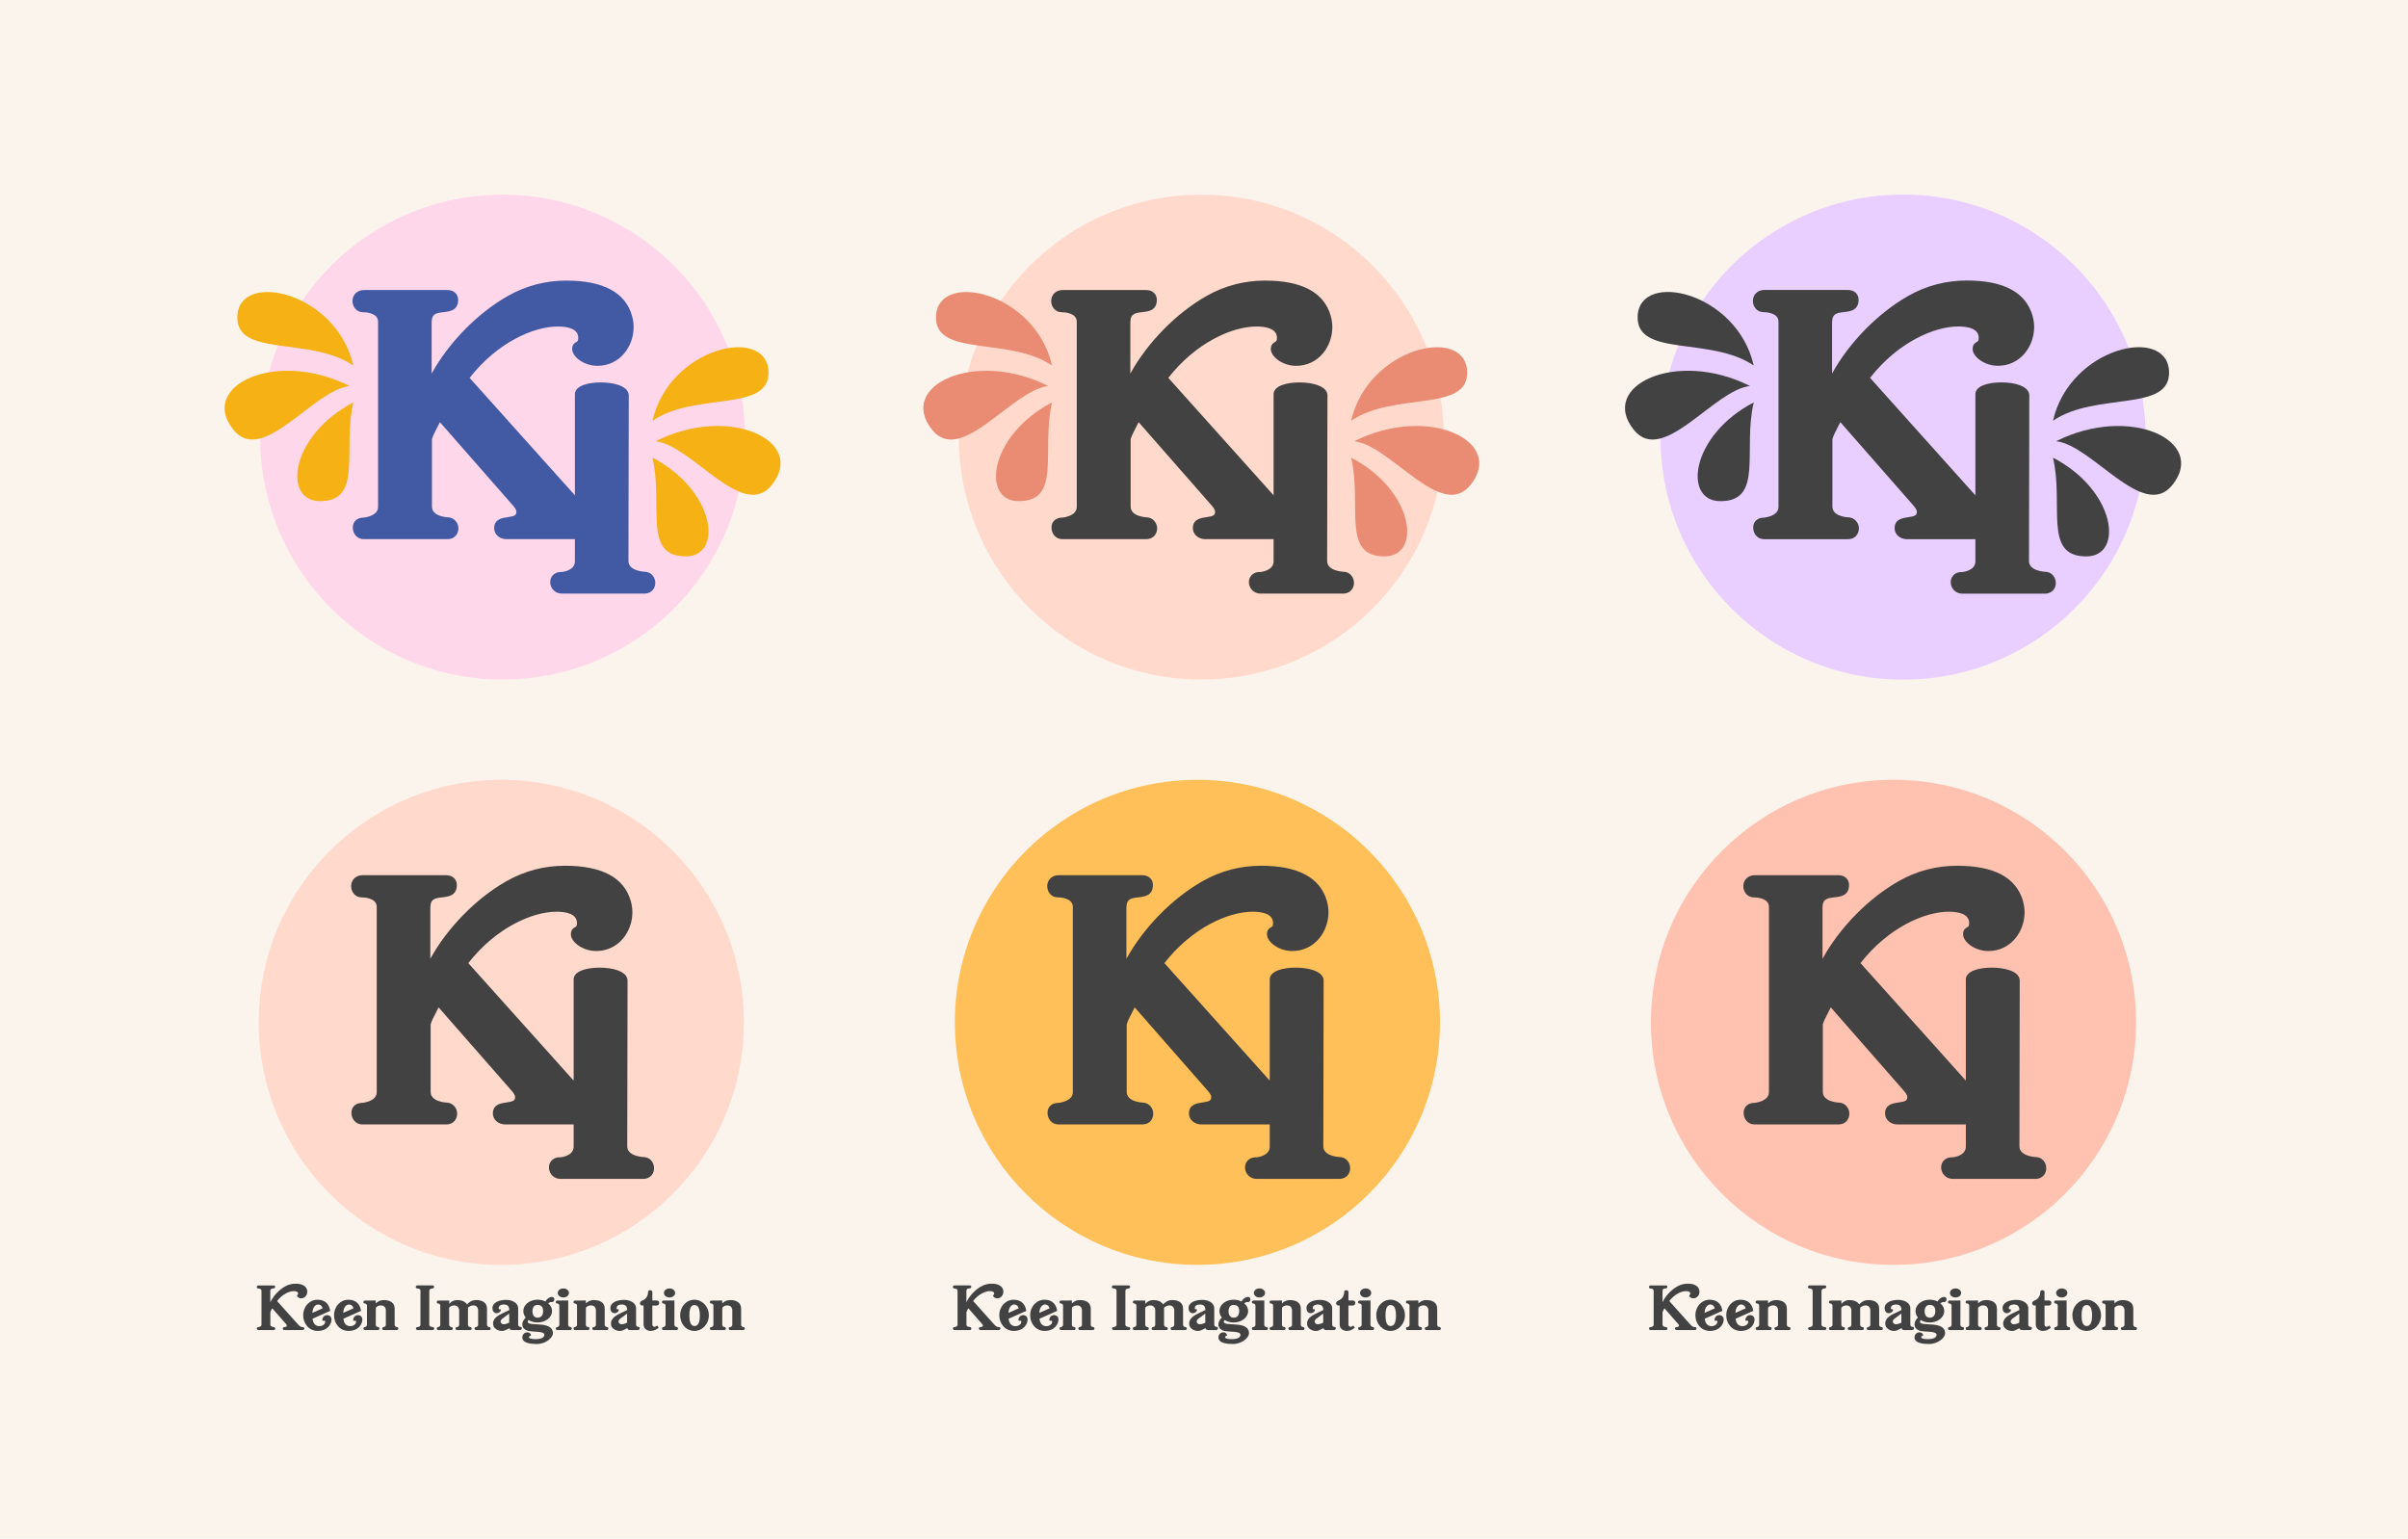 <?xml version="1.0" encoding="UTF-8"?>
<svg id="Layer_1" data-name="Layer 1" xmlns="http://www.w3.org/2000/svg" viewBox="0 0 1511 965.56">
  <defs>
    <style>
      .cls-1 {
        fill: #ffd9cc;
      }

      .cls-2 {
        fill: #ffc1b0;
      }

      .cls-3 {
        fill: #fbf4ed;
      }

      .cls-4 {
        fill: #ffd7eb;
      }

      .cls-5 {
        fill: #425aa4;
      }

      .cls-6 {
        fill: #ffc05a;
      }

      .cls-7 {
        fill: #424242;
      }

      .cls-8 {
        fill: #f6b115;
      }

      .cls-9 {
        fill: #ea8c73;
      }

      .cls-10 {
        fill: #e9cfff;
      }
    </style>
  </defs>
  <rect class="cls-3" y="0" width="1511" height="965.56"/>
  <g>
    <circle class="cls-1" cx="753.8" cy="274.31" r="152.14"/>
    <g>
      <g>
        <path class="cls-7" d="M834.31,205.33c0,10.71-7.46,22.56-21.03,22.56-8.03,0-14.15-5.35-14.15-8.79,0-4.21,3.82-1.53,3.82-7.08s-4.59-8.79-14.53-8.79c-16.44,0-40.15,11.09-57.54,34.03l72.84,81.25c6.12,6.88,10.9,7.84,13.19,7.84.76,0,1.34-.19,1.34-.19,4.01.19,5.74,2.49,5.93,4.78,0,2.87-2.1,5.74-5.93,5.74h-61.94c-3.63,0-6.12-2.49-6.12-5.16,0-8.41,13.95-2.1,13.95-10.32,0-1.34-.76-3.06-2.68-5.16l-47.41-54.1c-2.1,4.4-5.35,9.94-6.31,13.38v42.63c0,8.03,11.47,8.41,11.47,8.41,3.06,0,5.16,2.68,5.16,5.16,0,2.68-1.53,5.16-5.16,5.16h-52.57c-3.44,0-5.16-2.87-5.16-5.55,0-2.48,1.53-4.59,5.16-4.59,0,0,10.71-.76,10.71-8.41v-116.23c0-7.65-10.71-7.65-11.09-7.65-3.25,0-4.97-2.68-4.97-5.35,0-2.49,1.72-5.16,5.54-5.16h52.19c3.63,0,5.16,2.1,5.16,4.4,0,11.09-16.63.57-16.63,14.34v39.19c10.51-23.13,31.16-43.59,50.47-54.49,13.19-7.45,25.81-9.37,35.75-9.37,7.65,0,33.65.19,39.57,20.84.57,2.1.96,4.4.96,6.69Z"/>
        <path class="cls-7" d="M818.26,338.36h-61.94c-4.38,0-7.82-3.02-7.82-6.87,0-5.7,4.91-6.41,8.5-6.93,4.23-.61,5.46-1.13,5.46-3.4,0-.58-.29-1.88-2.23-4.01l-45.75-52.21c-.36.7-.73,1.42-1.1,2.14-1.6,3.08-3.25,6.27-3.9,8.45v42.39c0,6.31,9.73,6.71,9.82,6.71h0c4.05,0,6.8,3.55,6.8,6.86s-2.12,6.87-6.86,6.87h-52.57c-4.46,0-6.86-3.73-6.86-7.25,0-3.82,2.69-6.29,6.86-6.29-.03,0,9-.75,9-6.71v-116.23c0-5.78-8.43-5.94-9.39-5.94-4.34,0-6.67-3.64-6.67-7.06s2.49-6.87,7.25-6.87h52.19c4.74,0,6.86,3.06,6.86,6.1,0,6.77-5.29,7.36-9.16,7.78-4.77.53-7.47,1.09-7.47,6.56v32c10.59-19.32,28.77-37.96,47.93-48.78,11.26-6.36,23.57-9.59,36.59-9.59,23.14,0,37.01,7.43,41.21,22.07.68,2.49,1.02,4.9,1.02,7.16,0,11.93-8.5,24.26-22.73,24.26-8.54,0-15.85-5.77-15.85-10.5,0-2.95,1.61-3.86,2.58-4.41.8-.45,1.24-.7,1.24-2.67,0-5.86-6.98-7.09-12.83-7.09-15.13,0-37.96,9.98-55.33,32.24l71.89,80.19c5.62,6.33,9.88,7.27,11.92,7.27.46,0,.81-.11.82-.11l.28-.09h.32c5.2.26,7.31,3.58,7.54,6.35v.14c0,3.61-2.67,7.44-7.62,7.44ZM713.65,258.85l49.11,56.04c2.05,2.25,3.1,4.38,3.1,6.28,0,5.56-4.84,6.26-8.38,6.77-4.32.62-5.58,1.16-5.58,3.55,0,1.66,1.69,3.46,4.41,3.46h61.94c2.74,0,4.19-1.98,4.22-3.96-.18-1.82-1.65-2.95-4.05-3.13-.34.08-.88.18-1.51.18-3.19,0-8.29-1.46-14.46-8.41l-73.77-82.29.85-1.12c18.18-23.97,42.68-34.7,58.9-34.7,14.12,0,16.23,6.58,16.23,10.5,0,3.65-1.47,4.79-2.97,5.63-.75.42-.85.48-.85,1.44,0,2.36,5.38,7.09,12.44,7.09,12.1,0,19.33-10.6,19.33-20.85,0-1.96-.3-4.07-.9-6.25-3.73-12.99-16.49-19.58-37.93-19.58-12.43,0-24.17,3.08-34.91,9.15-20.71,11.69-40.24,32.77-49.76,53.71l-3.25,7.16v-47.05c0-8.78,6.07-9.45,10.5-9.94,4.54-.5,6.13-.98,6.13-4.4,0-1.74-1.23-2.69-3.46-2.69h-52.19c-2.84,0-3.84,1.86-3.84,3.46,0,1.76,1.02,3.65,3.27,3.65,4.75,0,12.79,1.97,12.79,9.35v116.23c0,7.3-8.04,9.8-12.29,10.11-2.42,0-3.58.97-3.58,2.89,0,1.33.72,3.84,3.46,3.84h52.57c3.01,0,3.46-2.17,3.46-3.46,0-1.63-1.42-3.46-3.46-3.46-4.59-.15-13.17-2.46-13.17-10.11v-42.86l.06-.22c.7-2.53,2.49-5.98,4.22-9.32.77-1.49,1.54-2.97,2.19-4.34l1.11-2.33Z"/>
      </g>
      <g>
        <path class="cls-7" d="M842.74,370.81h-51.81c-3.25,0-5.35-2.49-5.54-5.16-.19-2.48,1.53-5.16,5.54-4.97,0,0,9.94-.76,9.94-8.41v-104.86c0-7.84,30.4-7.65,30.4.76l-.19,103.91c0,8.03,11.66,8.41,11.66,8.41,3.25,0,4.97,2.49,5.16,4.97.19,2.68-1.53,5.35-5.16,5.35Z"/>
        <path class="cls-7" d="M842.74,372.52h-51.81c-3.86,0-6.97-2.9-7.24-6.75-.14-1.8.48-3.57,1.7-4.83.93-.96,2.63-2.08,5.5-1.97.95-.09,8.28-1.01,8.28-6.7v-104.86c0-5.48,8.74-7.42,16.23-7.42,4.31,0,8.37.61,11.44,1.72,5.07,1.83,6.13,4.52,6.13,6.47l-.19,103.91c0,6.27,9.92,6.7,10.02,6.71h0c4.31,0,6.56,3.39,6.8,6.54.14,1.93-.49,3.79-1.72,5.11-.88.95-2.49,2.08-5.14,2.08ZM790.53,362.38c-1.17,0-2.1.32-2.7.94-.54.56-.82,1.36-.75,2.2.13,1.79,1.49,3.59,3.84,3.59h51.81c1.14,0,2.03-.33,2.64-.99.59-.63.89-1.56.82-2.54-.12-1.56-1.1-3.39-3.46-3.39-4.66-.15-13.36-2.46-13.36-10.11l.19-103.91c0-2.59-6.49-4.77-14.17-4.77s-12.82,2.07-12.82,4.01v104.86c0,7.3-7.53,9.8-11.52,10.11h-.11s-.11,0-.11,0c-.11,0-.21,0-.32,0Z"/>
      </g>
      <g>
        <path class="cls-9" d="M660.15,229.4c-27.13-18.48-74-4.87-72.8-31.06,1.32-28.79,62.21-15.22,72.8,31.06Z"/>
        <path class="cls-9" d="M657.79,242.25c-46.27-23.29-95.2-.1-72.82,27.57,18.2,22.5,50.05-25.04,72.82-27.57Z"/>
        <path class="cls-9" d="M660.15,252.56c-39.49,20.55-44.49,61.65-21.19,61.93,27.7.33,14.17-32.35,21.19-61.93Z"/>
      </g>
      <g>
        <path class="cls-9" d="M847.83,264.05c27.13-18.48,74-4.87,72.8-31.06-1.32-28.79-62.21-15.22-72.8,31.06Z"/>
        <path class="cls-9" d="M849.81,276.9c46.27-23.29,95.2-.1,72.82,27.57-18.2,22.5-50.05-25.04-72.82-27.57Z"/>
        <path class="cls-9" d="M847.83,287.21c39.49,20.55,44.49,61.65,21.19,61.93-27.7.33-14.17-32.35-21.19-61.93Z"/>
      </g>
    </g>
  </g>
  <g>
    <circle class="cls-10" cx="1194.16" cy="274.31" r="152.21"/>
    <g>
      <g>
        <path class="cls-7" d="M1274.71,205.3c0,10.71-7.46,22.57-21.04,22.57-8.03,0-14.15-5.36-14.15-8.8,0-4.21,3.82-1.53,3.82-7.08s-4.59-8.8-14.54-8.8c-16.45,0-40.16,11.09-57.57,34.04l72.87,81.28c6.12,6.89,10.9,7.84,13.2,7.84.77,0,1.34-.19,1.34-.19,4.02.19,5.74,2.49,5.93,4.78,0,2.87-2.1,5.74-5.93,5.74h-61.97c-3.63,0-6.12-2.49-6.12-5.17,0-8.41,13.96-2.1,13.96-10.33,0-1.34-.76-3.06-2.68-5.16l-47.43-54.13c-2.1,4.4-5.36,9.94-6.31,13.39v42.65c0,8.03,11.48,8.41,11.48,8.41,3.06,0,5.16,2.68,5.16,5.16,0,2.68-1.53,5.17-5.16,5.17h-52.6c-3.44,0-5.16-2.87-5.16-5.55,0-2.48,1.53-4.59,5.16-4.59,0,0,10.71-.77,10.71-8.41v-116.28c0-7.65-10.71-7.65-11.09-7.65-3.25,0-4.97-2.68-4.97-5.36,0-2.49,1.72-5.17,5.55-5.17h52.21c3.63,0,5.16,2.1,5.16,4.4,0,11.09-16.64.57-16.64,14.34v39.21c10.52-23.14,31.17-43.61,50.49-54.51,13.2-7.46,25.82-9.37,35.77-9.37,7.65,0,33.66.19,39.59,20.85.57,2.1.96,4.4.96,6.7Z"/>
        <path class="cls-7" d="M1258.64,338.39h-61.97c-4.39,0-7.82-3.02-7.82-6.87,0-5.71,4.91-6.41,8.5-6.93,4.23-.61,5.46-1.13,5.46-3.4,0-.58-.29-1.88-2.23-4.02l-45.77-52.24c-.36.7-.73,1.42-1.1,2.14-1.6,3.08-3.25,6.27-3.9,8.46v42.41c0,6.31,9.73,6.71,9.83,6.71h0c4.05,0,6.81,3.55,6.81,6.86s-2.12,6.87-6.87,6.87h-52.6c-4.46,0-6.87-3.74-6.87-7.25,0-3.82,2.7-6.29,6.87-6.29-.03,0,9.01-.75,9.01-6.71v-116.29c0-5.78-8.43-5.95-9.39-5.95-4.34,0-6.68-3.64-6.68-7.06s2.49-6.87,7.25-6.87h52.21c4.74,0,6.87,3.07,6.87,6.1,0,6.77-5.29,7.36-9.16,7.79-4.78.53-7.48,1.09-7.48,6.56v32.01c10.59-19.33,28.78-37.98,47.95-48.8,11.26-6.36,23.58-9.59,36.6-9.59,23.15,0,37.02,7.43,41.23,22.08.68,2.49,1.02,4.9,1.02,7.17,0,11.93-8.51,24.27-22.74,24.27-8.54,0-15.86-5.77-15.86-10.5,0-2.96,1.62-3.87,2.58-4.41.8-.45,1.24-.7,1.24-2.67,0-5.86-6.98-7.09-12.83-7.09-15.13,0-37.97,9.99-55.35,32.26l71.92,80.23c5.63,6.33,9.89,7.28,11.93,7.28.46,0,.81-.11.82-.11l.29-.09h.32c5.2.26,7.32,3.58,7.55,6.35v.14c0,3.61-2.67,7.44-7.63,7.44ZM1153.99,258.84l49.13,56.07c2.05,2.26,3.1,4.38,3.1,6.28,0,5.57-4.84,6.26-8.38,6.77-4.32.62-5.58,1.16-5.58,3.56,0,1.66,1.69,3.46,4.42,3.46h61.97c2.74,0,4.19-1.98,4.22-3.96-.18-1.82-1.65-2.95-4.05-3.13-.34.08-.88.18-1.51.18-3.19,0-8.29-1.46-14.47-8.42l-73.8-82.32.85-1.12c18.19-23.98,42.7-34.72,58.92-34.72,14.13,0,16.24,6.58,16.24,10.5,0,3.66-1.47,4.79-2.98,5.64-.75.42-.85.48-.85,1.44,0,2.37,5.38,7.09,12.45,7.09,12.1,0,19.33-10.61,19.33-20.86,0-1.97-.3-4.07-.9-6.25-3.73-12.99-16.5-19.59-37.95-19.59-12.43,0-24.18,3.08-34.93,9.15-20.72,11.69-40.26,32.78-49.78,53.73l-3.25,7.16v-47.07c0-8.78,6.07-9.46,10.51-9.95,4.54-.5,6.13-.98,6.13-4.4,0-1.74-1.23-2.7-3.46-2.7h-52.21c-2.84,0-3.84,1.86-3.84,3.46,0,1.76,1.02,3.65,3.27,3.65,4.75,0,12.8,1.97,12.8,9.35v116.29c0,7.31-8.04,9.81-12.29,10.11-2.42,0-3.58.97-3.58,2.89,0,1.33.72,3.84,3.46,3.84h52.6c3.01,0,3.46-2.17,3.46-3.46,0-1.64-1.42-3.46-3.46-3.46-4.59-.15-13.18-2.46-13.18-10.12v-42.88l.06-.22c.7-2.53,2.49-5.99,4.22-9.33.77-1.49,1.54-2.97,2.19-4.34l1.12-2.33Z"/>
      </g>
      <g>
        <path class="cls-7" d="M1283.14,370.86h-51.83c-3.25,0-5.35-2.49-5.55-5.17-.19-2.48,1.53-5.16,5.55-4.97,0,0,9.95-.77,9.95-8.41v-104.91c0-7.84,30.41-7.65,30.41.77l-.19,103.95c0,8.03,11.67,8.41,11.67,8.41,3.25,0,4.97,2.49,5.16,4.97.19,2.68-1.53,5.36-5.16,5.36Z"/>
        <path class="cls-7" d="M1283.14,372.56h-51.83c-3.86,0-6.97-2.9-7.24-6.75-.14-1.81.48-3.57,1.7-4.83.93-.96,2.63-2.08,5.5-1.97.95-.09,8.28-1.01,8.28-6.71v-104.91c0-5.48,8.75-7.42,16.24-7.42,4.31,0,8.38.61,11.45,1.72,5.07,1.83,6.13,4.53,6.13,6.47l-.19,103.96c0,6.28,9.92,6.7,10.02,6.71h0c4.31,0,6.56,3.39,6.8,6.54.14,1.93-.49,3.79-1.72,5.11-.88.95-2.49,2.08-5.14,2.08ZM1230.91,362.42c-1.17,0-2.1.32-2.7.94-.54.56-.82,1.36-.75,2.2.13,1.79,1.49,3.59,3.85,3.59h51.83c1.14,0,2.03-.33,2.65-.99.59-.63.89-1.56.82-2.54-.12-1.56-1.1-3.39-3.46-3.39-4.66-.15-13.37-2.46-13.37-10.12l.19-103.96c0-2.59-6.49-4.78-14.17-4.78s-12.83,2.08-12.83,4.01v104.91c0,7.3-7.54,9.81-11.52,10.11h-.11s-.11,0-.11,0c-.11,0-.21,0-.32,0Z"/>
      </g>
      <g>
        <g>
          <path class="cls-7" d="M1100.46,229.38c-27.15-18.49-74.04-4.87-72.83-31.07,1.32-28.8,62.24-15.23,72.83,31.07Z"/>
          <path class="cls-7" d="M1098.11,242.24c-46.29-23.3-95.24-.1-72.85,27.58,18.21,22.51,50.07-25.06,72.85-27.58Z"/>
          <path class="cls-7" d="M1100.46,252.55c-39.51,20.56-44.51,61.68-21.19,61.96,27.72.33,14.18-32.36,21.19-61.96Z"/>
        </g>
        <g>
          <path class="cls-7" d="M1288.23,264.04c27.15-18.49,74.04-4.87,72.83-31.07-1.32-28.8-62.24-15.23-72.83,31.07Z"/>
          <path class="cls-7" d="M1290.21,276.9c46.29-23.3,95.24-.1,72.85,27.58-18.21,22.51-50.07-25.06-72.85-27.58Z"/>
          <path class="cls-7" d="M1288.23,287.21c39.51,20.56,44.51,61.68,21.19,61.96-27.72.33-14.18-32.36-21.19-61.96Z"/>
        </g>
      </g>
    </g>
  </g>
  <g>
    <g>
      <circle class="cls-1" cx="314.57" cy="641.59" r="152.21"/>
      <path class="cls-7" d="M403.61,726.11h0c-.1,0-10.02-.43-10.02-6.71l.19-103.96c0-1.94-1.06-4.64-6.13-6.47-3.07-1.11-7.14-1.72-11.45-1.72-7.49,0-16.24,1.94-16.24,7.42v63.48l-66.1-73.73c17.38-22.27,40.22-32.26,55.35-32.26,5.85,0,12.83,1.23,12.83,7.09,0,1.97-.44,2.22-1.24,2.67-.97.54-2.58,1.45-2.58,4.41,0,4.73,7.32,10.5,15.86,10.5,14.23,0,22.74-12.34,22.74-24.27,0-2.27-.34-4.67-1.02-7.17-4.21-14.65-18.08-22.08-41.23-22.08-13.03,0-25.34,3.23-36.6,9.59-19.17,10.82-37.36,29.46-47.95,48.8v-32.01c0-5.47,2.7-6.03,7.48-6.56,3.87-.43,9.16-1.01,9.16-7.79,0-3.04-2.12-6.1-6.87-6.1h-52.21c-4.76,0-7.25,3.46-7.25,6.87s2.34,7.06,6.68,7.06c.96,0,9.39.17,9.39,5.95v116.29c0,5.96-9.04,6.71-9.01,6.71-4.17,0-6.87,2.47-6.87,6.29,0,3.52,2.41,7.25,6.87,7.25h52.6c4.74,0,6.87-3.45,6.87-6.87s-2.76-6.86-6.81-6.86h0c-.1,0-9.83-.4-9.83-6.71v-42.41c.65-2.19,2.3-5.37,3.9-8.46.37-.72.74-1.43,1.1-2.14l45.77,52.24c1.94,2.14,2.24,3.43,2.24,4.02,0,2.27-1.23,2.79-5.46,3.4-3.59.52-8.5,1.22-8.5,6.93,0,3.85,3.44,6.87,7.82,6.87h42.87v13.91c0,5.7-7.34,6.61-8.28,6.71-2.87-.12-4.57,1.01-5.5,1.97-1.22,1.26-1.84,3.02-1.7,4.83.27,3.85,3.39,6.75,7.24,6.75h51.83c2.65,0,4.26-1.13,5.14-2.08,1.23-1.32,1.86-3.18,1.72-5.11-.24-3.15-2.49-6.54-6.8-6.54Z"/>
    </g>
    <g>
      <path class="cls-7" d="M192.81,810.66c0,1.96-1.36,4.13-3.85,4.13-1.47,0-2.59-.98-2.59-1.61,0-.77.7-.28.7-1.3s-.84-1.61-2.66-1.61c-3.01,0-7.35,2.03-10.54,6.23l13.34,14.88c1.12,1.26,2,1.44,2.42,1.44.14,0,.25-.03.25-.03.74.03,1.05.45,1.09.88,0,.53-.39,1.05-1.09,1.05h-11.34c-.67,0-1.12-.45-1.12-.95,0-1.54,2.56-.38,2.56-1.89,0-.25-.14-.56-.49-.95l-8.68-9.91c-.39.8-.98,1.82-1.16,2.45v7.81c0,1.47,2.1,1.54,2.1,1.54.56,0,.95.49.95.95,0,.49-.28.95-.95.95h-9.63c-.63,0-.95-.53-.95-1.02,0-.45.28-.84.95-.84,0,0,1.96-.14,1.96-1.54v-21.29c0-1.4-1.96-1.4-2.03-1.4-.6,0-.91-.49-.91-.98,0-.45.31-.95,1.02-.95h9.56c.67,0,.95.38.95.8,0,2.03-3.05.11-3.05,2.63v7.18c1.93-4.24,5.71-7.98,9.24-9.98,2.42-1.37,4.73-1.72,6.55-1.72,1.4,0,6.16.04,7.25,3.82.11.38.18.8.18,1.23Z"/>
      <path class="cls-7" d="M208.01,828.13c0,2.63-2.21,7.11-8.72,7.11-5.11,0-9.03-4.24-9.03-9.8s3.99-9.77,9.03-9.77,7.35,3.12,7.91,7l-11.06,4.9c.25,3.15,1.89,4.69,4.31,4.69,1.96,0,3.61-1.3,3.61-2.7,0-.38-.28-.8-.7-.8-.25,0-.42.21-.63.21-.24,0-.45-.21-.45-.73,0-1.23,1.05-2.91,2.94-2.91.91,0,1.86.39,2.38,1.23.28.46.42.98.42,1.58ZM202.41,821.09c-.39-1.79-1.72-2.45-2.7-2.45-1.78,0-3.57,1.68-3.68,5.29l6.37-2.84Z"/>
      <path class="cls-7" d="M227.37,828.13c0,2.63-2.21,7.11-8.72,7.11-5.11,0-9.03-4.24-9.03-9.8s3.99-9.77,9.03-9.77,7.35,3.12,7.91,7l-11.06,4.9c.25,3.15,1.89,4.69,4.31,4.69,1.96,0,3.61-1.3,3.61-2.7,0-.38-.28-.8-.7-.8-.25,0-.42.21-.63.21-.24,0-.45-.21-.45-.73,0-1.23,1.05-2.91,2.94-2.91.91,0,1.86.39,2.38,1.23.28.46.42.98.42,1.58ZM221.77,821.09c-.39-1.79-1.72-2.45-2.7-2.45-1.78,0-3.57,1.68-3.68,5.29l6.37-2.84Z"/>
      <path class="cls-7" d="M249.08,834.71h-8.37c-.56,0-.84-.49-.84-.98s.25-.88.84-.88c0,0,1.4-.14,1.4-1.54v-8.96c0-1.82-1.08-3.12-3.15-3.12-1.47,0-2.28.6-3.12,1.4l-.04,10.64c0,1.47,1.44,1.54,1.44,1.54.53,0,.84.42.84.88,0,.49-.28,1.02-.84,1.02h-8.37c-.53,0-.8-.45-.8-.95s.24-.91.8-.91c0,0,1.4-.14,1.4-1.54v-11.8c0-1.44-1.26-1.44-1.26-1.44-.66,0-.98-.45-.98-.91,0-.49.35-.98.98-.98l6.79-.03.04,1.89c.8-.95,2.35-2.14,5.11-2.14,3.19,0,6.69,1.19,6.69,5.36v10.01c0,1.51,1.43,1.54,1.43,1.54.53,0,.81.39.88.84,0,.49-.24,1.05-.88,1.05Z"/>
      <path class="cls-7" d="M271.5,834.71h-9.49c-.6,0-.98-.45-1.01-.95-.04-.45.28-.95,1.01-.91,0,0,1.82-.14,1.82-1.54v-21.29c0-1.44-1.96-1.44-1.96-1.44-.74,0-1.02-.53-.98-1.02.07-.45.42-.88.98-.88h9.52c.7,0,1.02.42.98.88,0,.49-.39,1.02-.98,1.02,0,0-2,.03-2,1.58l-.03,21.11c0,1.47,2.13,1.54,2.13,1.54.6,0,.91.45.95.91.04.49-.28.98-.95.98Z"/>
      <path class="cls-7" d="M307.88,833.8c0,.46-.31.91-.88.91h-8.37c-.49,0-.84-.45-.84-.95s.25-.91.84-.91c0,0,1.4-.14,1.4-1.54v-8.96c0-1.82-1.08-3.12-3.12-3.12-1.3,0-2.45.77-3.26,1.4v10.61c0,1.51,1.44,1.58,1.44,1.58.6,0,.88.49.88.95,0,.49-.28.95-.88.95h-8.37c-.56,0-.84-.49-.84-1.02,0-.45.28-.84.84-.84,0,0,1.4-.14,1.4-1.54v-8.86c0-1.82-1.08-3.22-3.12-3.22-1.51,0-2.42.6-3.19,1.47l.04,10.57c0,1.47,1.4,1.54,1.4,1.54.6,0,.84.49.84.98,0,.46-.32.91-.84.91h-8.37c-.53,0-.81-.45-.81-.95s.25-.91.81-.91c0,0,1.4-.14,1.4-1.54v-11.8c0-1.44-1.26-1.44-1.26-1.44-.7,0-.95-.49-.95-.95,0-.49.35-.95.95-.95h6.86v2.17c.77-1.08,2.49-2.45,5.11-2.45,2.42,0,4.83.73,6.09,2.73,1.3-1.54,3.08-2.73,5.78-2.73,3.19,0,6.72,1.19,6.72,5.36v10.01c0,1.51,1.4,1.54,1.4,1.54.53,0,.84.39.88.84v.14Z"/>
      <path class="cls-7" d="M326.37,834.71h-5.04c-1.08,0-1.51-.45-1.54-1.05l-.39-.04c-1.37.67-2.8,1.65-4.38,1.65-2.7,0-5.64-1.61-5.64-4.62,0-3.89,4.1-5.57,7.07-7l3.12-1.51c-.07-2.77-1.47-3.47-3.47-3.47-2.1,0-3.19,1.05-3.19,2.21,0,.45.18.84.67.84.14,0,.28-.1.45-.1.1,0,.25.32.25.42,0,1.19-1.47,2.1-2.63,2.1-1.75,0-2.66-1.54-2.66-3.12,0-3.78,4.45-5.25,8.58-5.25,3.26,0,7.56,1.47,7.56,5.36v9.91c0,1.02.42,1.68,1.47,1.68.6,0,.84.38.84.8,0,.56-.42,1.19-1.09,1.19ZM319.51,824.35l-4.03,3.01c-.84.63-1.37,1.3-1.37,1.89,0,1.26,1.02,1.82,2.14,1.82,1.19,0,3.26-.98,3.26-.98v-5.74Z"/>
      <path class="cls-7" d="M347.84,815.49c0,.95-.7,1.68-1.47,1.68-.21,0-.42-.07-.63-.07-.56,0-1.3.45-1.75.84,1.47,1.26,2.42,2.98,2.42,4.83,0,3.96-4.06,7.18-9.1,7.18-2.17,0-4.13-.6-5.67-1.58-.28.39-.49.81-.49,1.12,0,3.4,15.79-1.12,15.79,7.25,0,2.7-4.31,6.72-10.15,6.72-3.36,0-9.03-.42-9.03-4.13,0-1.51,1.05-3.19,3.08-3.19,1.68,0,2.35,1.26,2.35,1.82,0,.53-1.26.31-1.26,1.15,0,.67.95,1.3,4.27,1.3,1.72,0,5.39-.35,5.39-2.73,0-2.59-7.53-1.58-10.54-2.56-2.03-.67-3.29-2.03-3.29-4.06s1.51-3.57,2.14-4.2c-.95-1.15-1.51-2.56-1.51-4.1,0-3.96,3.96-7.11,8.93-7.11,1.82,0,3.54.42,4.94,1.12.88-1.65,2.45-2.84,4.03-2.84.66,0,1.23.28,1.47.88.07.25.1.46.1.67ZM337.33,818.92c-2.07,0-3.22,1.37-3.22,4.17,0,2.45,1.33,3.85,3.26,3.85,2.03,0,3.43-1.4,3.43-4.06s-1.19-3.96-3.47-3.96Z"/>
      <path class="cls-7" d="M357.96,834.71h-8.37c-.53,0-.8-.45-.8-.95,0-.45.24-.91.8-.91,0,0,1.4-.14,1.4-1.54v-11.8c0-1.44-1.26-1.44-1.26-1.44-.66,0-.98-.45-.98-.95,0-.45.39-.95.98-.95l6.83-.03-.04,15.13c0,1.47,1.44,1.54,1.44,1.54.6,0,.84.53.84,1.02-.04.45-.32.88-.84.88ZM353.51,814.26c-1.96,0-3.54-1.26-3.54-2.84s1.58-2.84,3.54-2.84,3.5,1.26,3.5,2.84-1.58,2.84-3.5,2.84Z"/>
      <path class="cls-7" d="M380.89,834.71h-8.37c-.56,0-.84-.49-.84-.98s.25-.88.84-.88c0,0,1.4-.14,1.4-1.54v-8.96c0-1.82-1.08-3.12-3.15-3.12-1.47,0-2.28.6-3.12,1.4l-.04,10.64c0,1.47,1.44,1.54,1.44,1.54.53,0,.84.42.84.88,0,.49-.28,1.02-.84,1.02h-8.37c-.53,0-.8-.45-.8-.95s.24-.91.8-.91c0,0,1.4-.14,1.4-1.54v-11.8c0-1.44-1.26-1.44-1.26-1.44-.66,0-.98-.45-.98-.91,0-.49.35-.98.98-.98l6.79-.03.04,1.89c.8-.95,2.35-2.14,5.11-2.14,3.19,0,6.69,1.19,6.69,5.36v10.01c0,1.51,1.43,1.54,1.43,1.54.53,0,.81.39.88.84,0,.49-.24,1.05-.88,1.05Z"/>
      <path class="cls-7" d="M400.36,834.71h-5.04c-1.09,0-1.51-.45-1.54-1.05l-.39-.04c-1.37.67-2.8,1.65-4.38,1.65-2.7,0-5.64-1.61-5.64-4.62,0-3.89,4.1-5.57,7.07-7l3.12-1.51c-.07-2.77-1.47-3.47-3.47-3.47-2.1,0-3.19,1.05-3.19,2.21,0,.45.18.84.67.84.14,0,.28-.1.45-.1.1,0,.25.32.25.42,0,1.19-1.47,2.1-2.63,2.1-1.75,0-2.66-1.54-2.66-3.12,0-3.78,4.45-5.25,8.58-5.25,3.26,0,7.56,1.47,7.56,5.36v9.91c0,1.02.42,1.68,1.47,1.68.6,0,.84.38.84.8,0,.56-.42,1.19-1.09,1.19ZM393.5,824.35l-4.03,3.01c-.84.63-1.37,1.3-1.37,1.89,0,1.26,1.02,1.82,2.14,1.82,1.19,0,3.26-.98,3.26-.98v-5.74Z"/>
      <path class="cls-7" d="M413.32,833.24c-1.47,1.19-2.91,2-5.11,2-1.54,0-4.38-.91-4.38-4.1v-11.84h-.73c-.98,0-1.51-.63-1.51-1.37,0-.66.45-1.4,1.51-1.78,2.52-.91,3.57-3.26,3.57-5.43,0-.7.63-1.02,1.26-1.02.7,0,1.4.38,1.4,1.02v5.43h2.73c1.08,0,1.58.73,1.58,1.51s-.56,1.65-1.58,1.65h-2.73v11.94c0,.91.88,1.43,1.33,1.43.91-.1,1.72-.84,1.72-.84l.95,1.4Z"/>
      <path class="cls-7" d="M424.6,834.71h-8.37c-.53,0-.8-.45-.8-.95,0-.45.24-.91.8-.91,0,0,1.4-.14,1.4-1.54v-11.8c0-1.44-1.26-1.44-1.26-1.44-.67,0-.98-.45-.98-.95,0-.45.39-.95.98-.95l6.83-.03-.04,15.13c0,1.47,1.44,1.54,1.44,1.54.6,0,.84.53.84,1.02-.04.45-.32.88-.84.88ZM420.15,814.26c-1.96,0-3.54-1.26-3.54-2.84s1.58-2.84,3.54-2.84,3.5,1.26,3.5,2.84-1.58,2.84-3.5,2.84Z"/>
      <path class="cls-7" d="M435.73,835.24c-5.04,0-8.93-4.24-8.93-9.8s3.96-9.77,8.93-9.77,9.07,4.34,9.07,9.77-4.06,9.8-9.07,9.8ZM435.73,818.99c-2.56,0-3.15,3.05-3.15,6.83,0,3.43.77,6.37,3.22,6.37,2.59,0,3.36-2.98,3.36-6.62s-.73-6.58-3.43-6.58Z"/>
      <path class="cls-7" d="M466.48,834.71h-8.37c-.56,0-.84-.49-.84-.98s.25-.88.84-.88c0,0,1.4-.14,1.4-1.54v-8.96c0-1.82-1.08-3.12-3.15-3.12-1.47,0-2.28.6-3.12,1.4l-.04,10.64c0,1.47,1.44,1.54,1.44,1.54.53,0,.84.42.84.88,0,.49-.28,1.02-.84,1.02h-8.37c-.53,0-.8-.45-.8-.95s.24-.91.8-.91c0,0,1.4-.14,1.4-1.54v-11.8c0-1.44-1.26-1.44-1.26-1.44-.66,0-.98-.45-.98-.91,0-.49.35-.98.98-.98l6.79-.03.04,1.89c.8-.95,2.35-2.14,5.11-2.14,3.19,0,6.69,1.19,6.69,5.36v10.01c0,1.51,1.43,1.54,1.43,1.54.53,0,.81.39.88.84,0,.49-.24,1.05-.88,1.05Z"/>
    </g>
  </g>
  <g>
    <g>
      <circle class="cls-6" cx="751.36" cy="641.59" r="152.21"/>
      <path class="cls-7" d="M840.4,726.11h0c-.1,0-10.02-.43-10.02-6.71l.19-103.96c0-1.94-1.06-4.64-6.13-6.47-3.07-1.11-7.14-1.72-11.45-1.72-7.49,0-16.24,1.94-16.24,7.42v63.48l-66.1-73.73c17.38-22.27,40.22-32.26,55.35-32.26,5.85,0,12.83,1.23,12.83,7.09,0,1.97-.44,2.22-1.24,2.67-.97.54-2.58,1.45-2.58,4.41,0,4.73,7.32,10.5,15.86,10.5,14.23,0,22.74-12.34,22.74-24.27,0-2.27-.34-4.67-1.02-7.17-4.21-14.65-18.08-22.08-41.23-22.08-13.03,0-25.34,3.23-36.6,9.59-19.17,10.82-37.36,29.46-47.95,48.8v-32.01c0-5.47,2.7-6.03,7.48-6.56,3.87-.43,9.16-1.01,9.16-7.79,0-3.04-2.12-6.1-6.87-6.1h-52.21c-4.76,0-7.25,3.46-7.25,6.87s2.34,7.06,6.68,7.06c.96,0,9.39.17,9.39,5.95v116.29c0,5.96-9.04,6.71-9.01,6.71-4.17,0-6.87,2.47-6.87,6.29,0,3.52,2.41,7.25,6.87,7.25h52.6c4.74,0,6.87-3.45,6.87-6.87s-2.76-6.86-6.81-6.86h0c-.1,0-9.83-.4-9.83-6.71v-42.41c.65-2.19,2.3-5.37,3.9-8.46.37-.72.74-1.43,1.1-2.14l45.78,52.24c1.94,2.14,2.23,3.43,2.23,4.02,0,2.27-1.23,2.79-5.46,3.4-3.59.52-8.5,1.22-8.5,6.93,0,3.85,3.44,6.87,7.82,6.87h42.87v13.91c0,5.7-7.34,6.61-8.28,6.71-2.87-.12-4.57,1.01-5.5,1.97-1.22,1.26-1.84,3.02-1.7,4.83.27,3.85,3.39,6.75,7.24,6.75h51.83c2.65,0,4.26-1.13,5.14-2.08,1.23-1.32,1.86-3.18,1.72-5.11-.24-3.15-2.49-6.54-6.8-6.54Z"/>
    </g>
    <g>
      <path class="cls-7" d="M629.6,810.65c0,1.96-1.36,4.13-3.85,4.13-1.47,0-2.59-.98-2.59-1.61,0-.77.7-.28.7-1.3s-.84-1.61-2.66-1.61c-3.01,0-7.35,2.03-10.54,6.23l13.34,14.88c1.12,1.26,2,1.44,2.42,1.44.14,0,.25-.03.25-.03.74.03,1.05.45,1.09.88,0,.53-.39,1.05-1.09,1.05h-11.34c-.67,0-1.12-.45-1.12-.95,0-1.54,2.56-.38,2.56-1.89,0-.25-.14-.56-.49-.95l-8.68-9.91c-.39.8-.98,1.82-1.16,2.45v7.81c0,1.47,2.1,1.54,2.1,1.54.56,0,.95.49.95.95,0,.49-.28.95-.95.95h-9.63c-.63,0-.95-.53-.95-1.02,0-.45.28-.84.95-.84,0,0,1.96-.14,1.96-1.54v-21.29c0-1.4-1.96-1.4-2.03-1.4-.6,0-.91-.49-.91-.98,0-.45.31-.95,1.02-.95h9.56c.67,0,.95.38.95.8,0,2.03-3.05.11-3.05,2.63v7.18c1.93-4.24,5.71-7.98,9.24-9.98,2.42-1.37,4.73-1.72,6.55-1.72,1.4,0,6.16.04,7.25,3.82.11.38.18.8.18,1.23Z"/>
      <path class="cls-7" d="M644.8,828.13c0,2.63-2.21,7.11-8.72,7.11-5.11,0-9.03-4.24-9.03-9.8s3.99-9.77,9.03-9.77,7.35,3.12,7.91,7l-11.06,4.9c.25,3.15,1.89,4.69,4.31,4.69,1.96,0,3.61-1.3,3.61-2.7,0-.38-.28-.8-.7-.8-.25,0-.42.21-.63.21-.24,0-.45-.21-.45-.73,0-1.23,1.05-2.91,2.94-2.91.91,0,1.86.39,2.38,1.23.28.46.42.98.42,1.58ZM639.2,821.09c-.39-1.79-1.72-2.45-2.7-2.45-1.78,0-3.57,1.68-3.68,5.29l6.37-2.84Z"/>
      <path class="cls-7" d="M664.17,828.13c0,2.63-2.21,7.11-8.72,7.11-5.11,0-9.03-4.24-9.03-9.8s3.99-9.77,9.03-9.77,7.35,3.12,7.91,7l-11.06,4.9c.25,3.15,1.89,4.69,4.31,4.69,1.96,0,3.61-1.3,3.61-2.7,0-.38-.28-.8-.7-.8-.25,0-.42.21-.63.21-.24,0-.45-.21-.45-.73,0-1.23,1.05-2.91,2.94-2.91.91,0,1.86.39,2.38,1.23.28.46.42.98.42,1.58ZM658.57,821.09c-.39-1.79-1.72-2.45-2.7-2.45-1.78,0-3.57,1.68-3.68,5.29l6.37-2.84Z"/>
      <path class="cls-7" d="M685.88,834.71h-8.37c-.56,0-.84-.49-.84-.98s.25-.88.84-.88c0,0,1.4-.14,1.4-1.54v-8.96c0-1.82-1.08-3.12-3.15-3.12-1.47,0-2.28.6-3.12,1.4l-.04,10.64c0,1.47,1.44,1.54,1.44,1.54.53,0,.84.42.84.88,0,.49-.28,1.02-.84,1.02h-8.37c-.53,0-.8-.45-.8-.95s.24-.91.8-.91c0,0,1.4-.14,1.4-1.54v-11.8c0-1.44-1.26-1.44-1.26-1.44-.66,0-.98-.45-.98-.91,0-.49.35-.98.98-.98l6.79-.03.04,1.89c.8-.95,2.35-2.14,5.11-2.14,3.19,0,6.69,1.19,6.69,5.36v10.01c0,1.51,1.43,1.54,1.43,1.54.53,0,.81.39.88.84,0,.49-.24,1.05-.88,1.05Z"/>
      <path class="cls-7" d="M708.29,834.71h-9.49c-.6,0-.98-.45-1.01-.95-.04-.45.28-.95,1.01-.91,0,0,1.82-.14,1.82-1.54v-21.29c0-1.44-1.96-1.44-1.96-1.44-.74,0-1.02-.53-.98-1.02.07-.45.42-.88.98-.88h9.52c.7,0,1.02.42.98.88,0,.49-.39,1.02-.98,1.02,0,0-2,.03-2,1.58l-.03,21.11c0,1.47,2.13,1.54,2.13,1.54.6,0,.91.45.95.91.04.49-.28.98-.95.98Z"/>
      <path class="cls-7" d="M744.67,833.8c0,.46-.31.91-.88.91h-8.37c-.49,0-.84-.45-.84-.95s.25-.91.84-.91c0,0,1.4-.14,1.4-1.54v-8.96c0-1.82-1.08-3.12-3.12-3.12-1.3,0-2.45.77-3.26,1.4v10.61c0,1.51,1.44,1.58,1.44,1.58.6,0,.88.49.88.95,0,.49-.28.95-.88.95h-8.37c-.56,0-.84-.49-.84-1.02,0-.45.28-.84.84-.84,0,0,1.4-.14,1.4-1.54v-8.86c0-1.82-1.08-3.22-3.12-3.22-1.51,0-2.42.6-3.19,1.47l.04,10.57c0,1.47,1.4,1.54,1.4,1.54.6,0,.84.49.84.98,0,.46-.32.91-.84.91h-8.37c-.53,0-.81-.45-.81-.95s.25-.91.81-.91c0,0,1.4-.14,1.4-1.54v-11.8c0-1.44-1.26-1.44-1.26-1.44-.7,0-.95-.49-.95-.95,0-.49.35-.95.95-.95h6.86v2.17c.77-1.08,2.49-2.45,5.11-2.45,2.42,0,4.83.73,6.09,2.73,1.3-1.54,3.08-2.73,5.78-2.73,3.19,0,6.72,1.19,6.72,5.36v10.01c0,1.51,1.4,1.54,1.4,1.54.53,0,.84.39.88.84v.14Z"/>
      <path class="cls-7" d="M763.17,834.71h-5.04c-1.08,0-1.51-.45-1.54-1.05l-.39-.04c-1.37.67-2.8,1.65-4.38,1.65-2.7,0-5.64-1.61-5.64-4.62,0-3.89,4.1-5.57,7.07-7l3.12-1.51c-.07-2.77-1.47-3.47-3.47-3.47-2.1,0-3.19,1.05-3.19,2.21,0,.45.18.84.67.84.14,0,.28-.1.45-.1.1,0,.25.32.25.42,0,1.19-1.47,2.1-2.63,2.1-1.75,0-2.66-1.54-2.66-3.12,0-3.78,4.45-5.25,8.58-5.25,3.26,0,7.56,1.47,7.56,5.36v9.91c0,1.02.42,1.68,1.47,1.68.6,0,.84.38.84.8,0,.56-.42,1.19-1.09,1.19ZM756.3,824.35l-4.03,3.01c-.84.63-1.37,1.3-1.37,1.89,0,1.26,1.02,1.82,2.14,1.82,1.19,0,3.26-.98,3.26-.98v-5.74Z"/>
      <path class="cls-7" d="M784.63,815.49c0,.95-.7,1.68-1.47,1.68-.21,0-.42-.07-.63-.07-.56,0-1.3.45-1.75.84,1.47,1.26,2.42,2.98,2.42,4.83,0,3.96-4.06,7.18-9.1,7.18-2.17,0-4.13-.6-5.67-1.58-.28.39-.49.81-.49,1.12,0,3.4,15.79-1.12,15.79,7.25,0,2.7-4.31,6.72-10.15,6.72-3.36,0-9.03-.42-9.03-4.13,0-1.51,1.05-3.19,3.08-3.19,1.68,0,2.35,1.26,2.35,1.82,0,.53-1.26.31-1.26,1.15,0,.67.95,1.3,4.27,1.3,1.72,0,5.39-.35,5.39-2.73,0-2.59-7.53-1.58-10.54-2.56-2.03-.67-3.29-2.03-3.29-4.06s1.51-3.57,2.14-4.2c-.95-1.15-1.51-2.56-1.51-4.1,0-3.96,3.96-7.11,8.93-7.11,1.82,0,3.54.42,4.94,1.12.88-1.65,2.45-2.84,4.03-2.84.66,0,1.23.28,1.47.88.07.25.1.46.1.67ZM774.13,818.92c-2.07,0-3.22,1.37-3.22,4.17,0,2.45,1.33,3.85,3.26,3.85,2.03,0,3.43-1.4,3.43-4.06s-1.19-3.96-3.47-3.96Z"/>
      <path class="cls-7" d="M794.75,834.71h-8.37c-.53,0-.8-.45-.8-.95,0-.45.24-.91.8-.91,0,0,1.4-.14,1.4-1.54v-11.8c0-1.44-1.26-1.44-1.26-1.44-.66,0-.98-.45-.98-.95,0-.45.39-.95.98-.95l6.83-.03-.04,15.13c0,1.47,1.44,1.54,1.44,1.54.6,0,.84.53.84,1.02-.04.45-.32.88-.84.88ZM790.31,814.26c-1.96,0-3.54-1.26-3.54-2.84s1.58-2.84,3.54-2.84,3.5,1.26,3.5,2.84-1.58,2.84-3.5,2.84Z"/>
      <path class="cls-7" d="M817.69,834.71h-8.37c-.56,0-.84-.49-.84-.98s.25-.88.84-.88c0,0,1.4-.14,1.4-1.54v-8.96c0-1.82-1.08-3.12-3.15-3.12-1.47,0-2.28.6-3.12,1.4l-.04,10.64c0,1.47,1.44,1.54,1.44,1.54.53,0,.84.42.84.88,0,.49-.28,1.02-.84,1.02h-8.37c-.53,0-.8-.45-.8-.95s.24-.91.8-.91c0,0,1.4-.14,1.4-1.54v-11.8c0-1.44-1.26-1.44-1.26-1.44-.66,0-.98-.45-.98-.91,0-.49.35-.98.98-.98l6.79-.03.04,1.89c.8-.95,2.35-2.14,5.11-2.14,3.19,0,6.69,1.19,6.69,5.36v10.01c0,1.51,1.43,1.54,1.43,1.54.53,0,.81.39.88.84,0,.49-.24,1.05-.88,1.05Z"/>
      <path class="cls-7" d="M837.16,834.71h-5.04c-1.09,0-1.51-.45-1.54-1.05l-.39-.04c-1.37.67-2.8,1.65-4.38,1.65-2.7,0-5.64-1.61-5.64-4.62,0-3.89,4.1-5.57,7.07-7l3.12-1.51c-.07-2.77-1.47-3.47-3.47-3.47-2.1,0-3.19,1.05-3.19,2.21,0,.45.18.84.67.84.14,0,.28-.1.45-.1.1,0,.25.32.25.42,0,1.19-1.47,2.1-2.63,2.1-1.75,0-2.66-1.54-2.66-3.12,0-3.78,4.45-5.25,8.58-5.25,3.26,0,7.56,1.47,7.56,5.36v9.91c0,1.02.42,1.68,1.47,1.68.6,0,.84.38.84.8,0,.56-.42,1.19-1.09,1.19ZM830.3,824.35l-4.03,3.01c-.84.63-1.37,1.3-1.37,1.89,0,1.26,1.02,1.82,2.14,1.82,1.19,0,3.26-.98,3.26-.98v-5.74Z"/>
      <path class="cls-7" d="M850.12,833.24c-1.47,1.19-2.91,2-5.11,2-1.54,0-4.38-.91-4.38-4.1v-11.84h-.73c-.98,0-1.51-.63-1.51-1.37,0-.66.45-1.4,1.51-1.78,2.52-.91,3.57-3.26,3.57-5.43,0-.7.63-1.02,1.26-1.02.7,0,1.4.38,1.4,1.02v5.43h2.73c1.08,0,1.58.73,1.58,1.51s-.56,1.65-1.58,1.65h-2.73v11.94c0,.91.88,1.43,1.33,1.43.91-.1,1.72-.84,1.72-.84l.95,1.4Z"/>
      <path class="cls-7" d="M861.39,834.71h-8.37c-.53,0-.8-.45-.8-.95,0-.45.24-.91.8-.91,0,0,1.4-.14,1.4-1.54v-11.8c0-1.44-1.26-1.44-1.26-1.44-.67,0-.98-.45-.98-.95,0-.45.39-.95.98-.95l6.83-.03-.04,15.13c0,1.47,1.44,1.54,1.44,1.54.6,0,.84.53.84,1.02-.04.45-.32.88-.84.88ZM856.94,814.26c-1.96,0-3.54-1.26-3.54-2.84s1.58-2.84,3.54-2.84,3.5,1.26,3.5,2.84-1.58,2.84-3.5,2.84Z"/>
      <path class="cls-7" d="M872.53,835.23c-5.04,0-8.93-4.24-8.93-9.8s3.96-9.77,8.93-9.77,9.07,4.34,9.07,9.77-4.06,9.8-9.07,9.8ZM872.53,818.99c-2.56,0-3.15,3.05-3.15,6.83,0,3.43.77,6.37,3.22,6.37,2.59,0,3.36-2.98,3.36-6.62s-.73-6.58-3.43-6.58Z"/>
      <path class="cls-7" d="M903.27,834.71h-8.37c-.56,0-.84-.49-.84-.98s.25-.88.84-.88c0,0,1.4-.14,1.4-1.54v-8.96c0-1.82-1.08-3.12-3.15-3.12-1.47,0-2.28.6-3.12,1.4l-.04,10.64c0,1.47,1.44,1.54,1.44,1.54.53,0,.84.42.84.88,0,.49-.28,1.02-.84,1.02h-8.37c-.53,0-.8-.45-.8-.95s.24-.91.8-.91c0,0,1.4-.14,1.4-1.54v-11.8c0-1.44-1.26-1.44-1.26-1.44-.66,0-.98-.45-.98-.91,0-.49.35-.98.98-.98l6.79-.03.04,1.89c.8-.95,2.35-2.14,5.11-2.14,3.19,0,6.69,1.19,6.69,5.36v10.01c0,1.51,1.43,1.54,1.43,1.54.53,0,.81.39.88.84,0,.49-.24,1.05-.88,1.05Z"/>
    </g>
  </g>
  <g>
    <g>
      <circle class="cls-2" cx="1188.16" cy="641.59" r="152.21"/>
      <path class="cls-7" d="M1277.2,726.11h0c-.1,0-10.02-.43-10.02-6.71l.19-103.96c0-1.94-1.06-4.64-6.13-6.47-3.07-1.11-7.14-1.72-11.45-1.72-7.49,0-16.24,1.94-16.24,7.42v63.48l-66.1-73.73c17.38-22.27,40.22-32.26,55.35-32.26,5.85,0,12.83,1.23,12.83,7.09,0,1.97-.44,2.22-1.24,2.67-.97.54-2.58,1.45-2.58,4.41,0,4.73,7.32,10.5,15.86,10.5,14.23,0,22.74-12.34,22.74-24.27,0-2.27-.34-4.67-1.02-7.17-4.21-14.65-18.08-22.08-41.23-22.08-13.03,0-25.34,3.23-36.6,9.59-19.17,10.82-37.36,29.46-47.95,48.8v-32.01c0-5.47,2.7-6.03,7.48-6.56,3.87-.43,9.16-1.01,9.16-7.79,0-3.04-2.12-6.1-6.87-6.1h-52.21c-4.76,0-7.25,3.46-7.25,6.87s2.34,7.06,6.68,7.06c.96,0,9.39.17,9.39,5.95v116.29c0,5.96-9.04,6.71-9.01,6.71-4.17,0-6.87,2.47-6.87,6.29,0,3.52,2.41,7.25,6.87,7.25h52.6c4.74,0,6.87-3.45,6.87-6.87s-2.76-6.86-6.81-6.86h0c-.1,0-9.83-.4-9.83-6.71v-42.41c.65-2.19,2.3-5.37,3.9-8.46.37-.72.74-1.43,1.1-2.14l45.78,52.24c1.94,2.14,2.23,3.43,2.23,4.02,0,2.27-1.23,2.79-5.46,3.4-3.59.52-8.5,1.22-8.5,6.93,0,3.85,3.44,6.87,7.82,6.87h42.87v13.91c0,5.7-7.34,6.61-8.28,6.71-2.87-.12-4.57,1.01-5.5,1.97-1.22,1.26-1.84,3.02-1.7,4.83.27,3.85,3.39,6.75,7.24,6.75h51.83c2.65,0,4.26-1.13,5.14-2.08,1.23-1.32,1.86-3.18,1.72-5.11-.24-3.15-2.49-6.54-6.8-6.54Z"/>
    </g>
    <g>
      <path class="cls-7" d="M1066.4,810.66c0,1.96-1.36,4.13-3.85,4.13-1.47,0-2.59-.98-2.59-1.61,0-.77.7-.28.7-1.3s-.84-1.61-2.66-1.61c-3.01,0-7.35,2.03-10.54,6.23l13.34,14.88c1.12,1.26,2,1.44,2.42,1.44.14,0,.25-.03.25-.03.74.03,1.05.45,1.09.88,0,.53-.39,1.05-1.09,1.05h-11.34c-.67,0-1.12-.45-1.12-.95,0-1.54,2.56-.38,2.56-1.89,0-.25-.14-.56-.49-.95l-8.68-9.91c-.39.8-.98,1.82-1.16,2.45v7.81c0,1.47,2.1,1.54,2.1,1.54.56,0,.95.49.95.95,0,.49-.28.95-.95.95h-9.63c-.63,0-.95-.53-.95-1.02,0-.45.28-.84.95-.84,0,0,1.96-.14,1.96-1.54v-21.29c0-1.4-1.96-1.4-2.03-1.4-.6,0-.91-.49-.91-.98,0-.45.31-.95,1.02-.95h9.56c.67,0,.95.38.95.8,0,2.03-3.05.11-3.05,2.63v7.18c1.93-4.24,5.71-7.98,9.24-9.98,2.42-1.37,4.73-1.72,6.55-1.72,1.4,0,6.16.04,7.25,3.82.11.38.18.8.18,1.23Z"/>
      <path class="cls-7" d="M1081.6,828.13c0,2.63-2.21,7.11-8.72,7.11-5.11,0-9.03-4.24-9.03-9.8s3.99-9.77,9.03-9.77,7.35,3.12,7.91,7l-11.06,4.9c.25,3.15,1.89,4.69,4.31,4.69,1.96,0,3.61-1.3,3.61-2.7,0-.38-.28-.8-.7-.8-.25,0-.42.21-.63.21-.24,0-.45-.21-.45-.73,0-1.23,1.05-2.91,2.94-2.91.91,0,1.86.39,2.38,1.23.28.46.42.98.42,1.58ZM1076,821.09c-.39-1.79-1.72-2.45-2.7-2.45-1.78,0-3.57,1.68-3.68,5.29l6.37-2.84Z"/>
      <path class="cls-7" d="M1100.97,828.13c0,2.63-2.21,7.11-8.72,7.11-5.11,0-9.03-4.24-9.03-9.8s3.99-9.77,9.03-9.77,7.35,3.12,7.91,7l-11.06,4.9c.25,3.15,1.89,4.69,4.31,4.69,1.96,0,3.61-1.3,3.61-2.7,0-.38-.28-.8-.7-.8-.25,0-.42.21-.63.21-.24,0-.45-.21-.45-.73,0-1.23,1.05-2.91,2.94-2.91.91,0,1.86.39,2.38,1.23.28.46.42.98.42,1.58ZM1095.36,821.09c-.39-1.79-1.72-2.45-2.7-2.45-1.78,0-3.57,1.68-3.68,5.29l6.37-2.84Z"/>
      <path class="cls-7" d="M1122.68,834.71h-8.37c-.56,0-.84-.49-.84-.98s.25-.88.84-.88c0,0,1.4-.14,1.4-1.54v-8.96c0-1.82-1.08-3.12-3.15-3.12-1.47,0-2.28.6-3.12,1.4l-.04,10.64c0,1.47,1.44,1.54,1.44,1.54.53,0,.84.42.84.88,0,.49-.28,1.02-.84,1.02h-8.37c-.53,0-.8-.45-.8-.95s.24-.91.8-.91c0,0,1.4-.14,1.4-1.54v-11.8c0-1.44-1.26-1.44-1.26-1.44-.66,0-.98-.45-.98-.91,0-.49.35-.98.98-.98l6.79-.03.04,1.89c.8-.95,2.35-2.14,5.11-2.14,3.19,0,6.69,1.19,6.69,5.36v10.01c0,1.51,1.43,1.54,1.43,1.54.53,0,.81.39.88.84,0,.49-.24,1.05-.88,1.05Z"/>
      <path class="cls-7" d="M1145.09,834.71h-9.49c-.6,0-.98-.45-1.01-.95-.04-.45.28-.95,1.01-.91,0,0,1.82-.14,1.82-1.54v-21.29c0-1.44-1.96-1.44-1.96-1.44-.74,0-1.02-.53-.98-1.02.07-.45.42-.88.98-.88h9.52c.7,0,1.02.42.98.88,0,.49-.39,1.02-.98,1.02,0,0-2,.03-2,1.58l-.03,21.11c0,1.47,2.13,1.54,2.13,1.54.6,0,.91.45.95.91.04.49-.28.98-.95.98Z"/>
      <path class="cls-7" d="M1181.47,833.8c0,.46-.31.91-.88.91h-8.37c-.49,0-.84-.45-.84-.95s.25-.91.84-.91c0,0,1.4-.14,1.4-1.54v-8.96c0-1.82-1.08-3.12-3.12-3.12-1.3,0-2.45.77-3.26,1.4v10.61c0,1.51,1.44,1.58,1.44,1.58.6,0,.88.49.88.95,0,.49-.28.95-.88.95h-8.37c-.56,0-.84-.49-.84-1.02,0-.45.28-.84.84-.84,0,0,1.4-.14,1.4-1.54v-8.86c0-1.82-1.08-3.22-3.12-3.22-1.51,0-2.42.6-3.19,1.47l.04,10.57c0,1.47,1.4,1.54,1.4,1.54.6,0,.84.49.84.98,0,.46-.32.91-.84.91h-8.37c-.53,0-.81-.45-.81-.95s.25-.91.81-.91c0,0,1.4-.14,1.4-1.54v-11.8c0-1.44-1.26-1.44-1.26-1.44-.7,0-.95-.49-.95-.95,0-.49.35-.95.95-.95h6.86v2.17c.77-1.08,2.49-2.45,5.11-2.45,2.42,0,4.83.73,6.09,2.73,1.3-1.54,3.08-2.73,5.78-2.73,3.19,0,6.72,1.19,6.72,5.36v10.01c0,1.51,1.4,1.54,1.4,1.54.53,0,.84.39.88.84v.14Z"/>
      <path class="cls-7" d="M1199.96,834.71h-5.04c-1.08,0-1.51-.45-1.54-1.05l-.39-.04c-1.37.67-2.8,1.65-4.38,1.65-2.7,0-5.64-1.61-5.64-4.62,0-3.89,4.1-5.57,7.07-7l3.12-1.51c-.07-2.77-1.47-3.47-3.47-3.47-2.1,0-3.19,1.05-3.19,2.21,0,.45.18.84.67.84.14,0,.28-.1.45-.1.1,0,.25.32.25.42,0,1.19-1.47,2.1-2.63,2.1-1.75,0-2.66-1.54-2.66-3.12,0-3.78,4.45-5.25,8.58-5.25,3.26,0,7.56,1.47,7.56,5.36v9.91c0,1.02.42,1.68,1.47,1.68.6,0,.84.38.84.8,0,.56-.42,1.19-1.09,1.19ZM1193.1,824.35l-4.03,3.01c-.84.63-1.37,1.3-1.37,1.89,0,1.26,1.02,1.82,2.14,1.82,1.19,0,3.26-.98,3.26-.98v-5.74Z"/>
      <path class="cls-7" d="M1221.43,815.49c0,.95-.7,1.68-1.47,1.68-.21,0-.42-.07-.63-.07-.56,0-1.3.45-1.75.84,1.47,1.26,2.42,2.98,2.42,4.83,0,3.96-4.06,7.18-9.1,7.18-2.17,0-4.13-.6-5.67-1.58-.28.39-.49.81-.49,1.12,0,3.4,15.79-1.12,15.79,7.25,0,2.7-4.31,6.72-10.15,6.72-3.36,0-9.03-.42-9.03-4.13,0-1.51,1.05-3.19,3.08-3.19,1.68,0,2.35,1.26,2.35,1.82,0,.53-1.26.31-1.26,1.15,0,.67.95,1.3,4.27,1.3,1.72,0,5.39-.35,5.39-2.73,0-2.59-7.53-1.58-10.54-2.56-2.03-.67-3.29-2.03-3.29-4.06s1.51-3.57,2.14-4.2c-.95-1.15-1.51-2.56-1.51-4.1,0-3.96,3.96-7.11,8.93-7.11,1.82,0,3.54.42,4.94,1.12.88-1.65,2.45-2.84,4.03-2.84.66,0,1.23.28,1.47.88.07.25.1.46.1.67ZM1210.93,818.92c-2.07,0-3.22,1.37-3.22,4.17,0,2.45,1.33,3.85,3.26,3.85,2.03,0,3.43-1.4,3.43-4.06s-1.19-3.96-3.47-3.96Z"/>
      <path class="cls-7" d="M1231.55,834.71h-8.37c-.53,0-.8-.45-.8-.95,0-.45.24-.91.8-.91,0,0,1.4-.14,1.4-1.54v-11.8c0-1.44-1.26-1.44-1.26-1.44-.66,0-.98-.45-.98-.95,0-.45.39-.95.98-.95l6.83-.03-.04,15.13c0,1.47,1.44,1.54,1.44,1.54.6,0,.84.53.84,1.02-.04.45-.32.88-.84.88ZM1227.1,814.26c-1.96,0-3.54-1.26-3.54-2.84s1.58-2.84,3.54-2.84,3.5,1.26,3.5,2.84-1.58,2.84-3.5,2.84Z"/>
      <path class="cls-7" d="M1254.49,834.71h-8.37c-.56,0-.84-.49-.84-.98s.25-.88.84-.88c0,0,1.4-.14,1.4-1.54v-8.96c0-1.82-1.08-3.12-3.15-3.12-1.47,0-2.28.6-3.12,1.4l-.04,10.64c0,1.47,1.44,1.54,1.44,1.54.53,0,.84.42.84.88,0,.49-.28,1.02-.84,1.02h-8.37c-.53,0-.8-.45-.8-.95s.24-.91.8-.91c0,0,1.4-.14,1.4-1.54v-11.8c0-1.44-1.26-1.44-1.26-1.44-.66,0-.98-.45-.98-.91,0-.49.35-.98.98-.98l6.79-.03.04,1.89c.8-.95,2.35-2.14,5.11-2.14,3.19,0,6.69,1.19,6.69,5.36v10.01c0,1.51,1.43,1.54,1.43,1.54.53,0,.81.39.88.84,0,.49-.24,1.05-.88,1.05Z"/>
      <path class="cls-7" d="M1273.96,834.71h-5.04c-1.09,0-1.51-.45-1.54-1.05l-.39-.04c-1.37.67-2.8,1.65-4.38,1.65-2.7,0-5.64-1.61-5.64-4.62,0-3.89,4.1-5.57,7.07-7l3.12-1.51c-.07-2.77-1.47-3.47-3.47-3.47-2.1,0-3.19,1.05-3.19,2.21,0,.45.18.84.67.84.14,0,.28-.1.45-.1.1,0,.25.32.25.42,0,1.19-1.47,2.1-2.63,2.1-1.75,0-2.66-1.54-2.66-3.12,0-3.78,4.45-5.25,8.58-5.25,3.26,0,7.56,1.47,7.56,5.36v9.91c0,1.02.42,1.68,1.47,1.68.6,0,.84.38.84.8,0,.56-.42,1.19-1.09,1.19ZM1267.09,824.35l-4.03,3.01c-.84.63-1.37,1.3-1.37,1.89,0,1.26,1.02,1.82,2.14,1.82,1.19,0,3.26-.98,3.26-.98v-5.74Z"/>
      <path class="cls-7" d="M1286.91,833.24c-1.47,1.19-2.91,2-5.11,2-1.54,0-4.38-.91-4.38-4.1v-11.84h-.73c-.98,0-1.51-.63-1.51-1.37,0-.66.45-1.4,1.51-1.78,2.52-.91,3.57-3.26,3.57-5.43,0-.7.63-1.02,1.26-1.02.7,0,1.4.38,1.4,1.02v5.43h2.73c1.08,0,1.58.73,1.58,1.51s-.56,1.65-1.58,1.65h-2.73v11.94c0,.91.88,1.43,1.33,1.43.91-.1,1.72-.84,1.72-.84l.95,1.4Z"/>
      <path class="cls-7" d="M1298.19,834.71h-8.37c-.53,0-.8-.45-.8-.95,0-.45.24-.91.8-.91,0,0,1.4-.14,1.4-1.54v-11.8c0-1.44-1.26-1.44-1.26-1.44-.67,0-.98-.45-.98-.95,0-.45.39-.95.98-.95l6.83-.03-.04,15.13c0,1.47,1.44,1.54,1.44,1.54.6,0,.84.53.84,1.02-.04.45-.32.88-.84.88ZM1293.74,814.26c-1.96,0-3.54-1.26-3.54-2.84s1.58-2.84,3.54-2.84,3.5,1.26,3.5,2.84-1.58,2.84-3.5,2.84Z"/>
      <path class="cls-7" d="M1309.32,835.24c-5.04,0-8.93-4.24-8.93-9.8s3.96-9.77,8.93-9.77,9.07,4.34,9.07,9.77-4.06,9.8-9.07,9.8ZM1309.32,818.99c-2.56,0-3.15,3.05-3.15,6.83,0,3.43.77,6.37,3.22,6.37,2.59,0,3.36-2.98,3.36-6.62s-.73-6.58-3.43-6.58Z"/>
      <path class="cls-7" d="M1340.07,834.71h-8.37c-.56,0-.84-.49-.84-.98s.25-.88.84-.88c0,0,1.4-.14,1.4-1.54v-8.96c0-1.82-1.08-3.12-3.15-3.12-1.47,0-2.28.6-3.12,1.4l-.04,10.64c0,1.47,1.44,1.54,1.44,1.54.53,0,.84.42.84.88,0,.49-.28,1.02-.84,1.02h-8.37c-.53,0-.8-.45-.8-.95s.24-.91.8-.91c0,0,1.4-.14,1.4-1.54v-11.8c0-1.44-1.26-1.44-1.26-1.44-.66,0-.98-.45-.98-.91,0-.49.35-.98.98-.98l6.79-.03.04,1.89c.8-.95,2.35-2.14,5.11-2.14,3.19,0,6.69,1.19,6.69,5.36v10.01c0,1.51,1.43,1.54,1.43,1.54.53,0,.81.39.88.84,0,.49-.24,1.05-.88,1.05Z"/>
    </g>
  </g>
  <g>
    <circle class="cls-4" cx="315.38" cy="274.31" r="152.14"/>
    <g>
      <g>
        <path class="cls-5" d="M395.89,205.33c0,10.71-7.46,22.56-21.03,22.56-8.03,0-14.15-5.35-14.15-8.79,0-4.21,3.82-1.53,3.82-7.08s-4.59-8.79-14.53-8.79c-16.44,0-40.15,11.09-57.54,34.03l72.84,81.25c6.12,6.88,10.9,7.84,13.19,7.84.76,0,1.34-.19,1.34-.19,4.01.19,5.74,2.49,5.93,4.78,0,2.87-2.1,5.74-5.93,5.74h-61.94c-3.63,0-6.12-2.49-6.12-5.16,0-8.41,13.95-2.1,13.95-10.32,0-1.34-.76-3.06-2.68-5.16l-47.41-54.1c-2.1,4.4-5.35,9.94-6.31,13.38v42.63c0,8.03,11.47,8.41,11.47,8.41,3.06,0,5.16,2.68,5.16,5.16,0,2.68-1.53,5.16-5.16,5.16h-52.57c-3.44,0-5.16-2.87-5.16-5.55,0-2.48,1.53-4.59,5.16-4.59,0,0,10.71-.76,10.71-8.41v-116.23c0-7.65-10.71-7.65-11.09-7.65-3.25,0-4.97-2.68-4.97-5.35,0-2.49,1.72-5.16,5.54-5.16h52.19c3.63,0,5.16,2.1,5.16,4.4,0,11.09-16.63.57-16.63,14.34v39.19c10.51-23.13,31.16-43.59,50.47-54.49,13.19-7.45,25.81-9.37,35.75-9.37,7.65,0,33.65.19,39.57,20.84.57,2.1.96,4.4.96,6.69Z"/>
        <path class="cls-5" d="M379.83,338.36h-61.94c-4.38,0-7.82-3.02-7.82-6.87,0-5.7,4.91-6.41,8.5-6.93,4.23-.61,5.46-1.13,5.46-3.4,0-.58-.29-1.88-2.23-4.01l-45.75-52.21c-.36.7-.73,1.42-1.1,2.14-1.6,3.08-3.25,6.27-3.9,8.45v42.39c0,6.31,9.73,6.71,9.82,6.71h0c4.05,0,6.8,3.55,6.8,6.86s-2.12,6.87-6.86,6.87h-52.57c-4.46,0-6.86-3.73-6.86-7.25,0-3.82,2.69-6.29,6.86-6.29-.03,0,9-.75,9-6.71v-116.23c0-5.78-8.43-5.94-9.39-5.94-4.34,0-6.67-3.64-6.67-7.06s2.49-6.87,7.25-6.87h52.19c4.74,0,6.86,3.06,6.86,6.1,0,6.77-5.29,7.36-9.16,7.78-4.77.53-7.47,1.09-7.47,6.56v32c10.59-19.32,28.77-37.96,47.93-48.78,11.26-6.36,23.57-9.59,36.59-9.59,23.14,0,37.01,7.43,41.21,22.07.68,2.49,1.02,4.9,1.02,7.16,0,11.93-8.5,24.26-22.73,24.26-8.54,0-15.85-5.77-15.85-10.5,0-2.95,1.61-3.86,2.58-4.41.8-.45,1.24-.7,1.24-2.67,0-5.86-6.98-7.09-12.83-7.09-15.13,0-37.96,9.98-55.33,32.24l71.89,80.19c5.62,6.33,9.88,7.27,11.92,7.27.46,0,.81-.11.82-.11l.28-.09h.32c5.2.26,7.31,3.58,7.54,6.35v.14c0,3.61-2.67,7.44-7.62,7.44ZM275.22,258.85l49.11,56.04c2.05,2.25,3.1,4.38,3.1,6.28,0,5.56-4.84,6.26-8.38,6.77-4.32.62-5.58,1.16-5.58,3.55,0,1.66,1.69,3.46,4.41,3.46h61.94c2.74,0,4.19-1.98,4.22-3.96-.18-1.82-1.65-2.95-4.05-3.13-.34.08-.88.18-1.51.18-3.19,0-8.29-1.46-14.46-8.41l-73.77-82.29.85-1.12c18.18-23.97,42.68-34.7,58.9-34.7,14.12,0,16.23,6.58,16.23,10.5,0,3.65-1.47,4.79-2.97,5.63-.75.42-.85.48-.85,1.44,0,2.36,5.38,7.09,12.44,7.09,12.1,0,19.33-10.6,19.33-20.85,0-1.96-.3-4.07-.9-6.25-3.73-12.99-16.49-19.58-37.93-19.58-12.43,0-24.17,3.08-34.91,9.15-20.71,11.69-40.24,32.77-49.76,53.71l-3.25,7.16v-47.05c0-8.78,6.07-9.45,10.5-9.94,4.54-.5,6.13-.98,6.13-4.4,0-1.74-1.23-2.69-3.46-2.69h-52.19c-2.84,0-3.84,1.86-3.84,3.46,0,1.76,1.02,3.65,3.27,3.65,4.75,0,12.79,1.97,12.79,9.35v116.23c0,7.3-8.04,9.8-12.29,10.11-2.42,0-3.58.97-3.58,2.89,0,1.33.72,3.84,3.46,3.84h52.57c3.01,0,3.46-2.17,3.46-3.46,0-1.63-1.42-3.46-3.46-3.46-4.59-.15-13.17-2.46-13.17-10.11v-42.86l.06-.22c.7-2.53,2.49-5.98,4.22-9.32.77-1.49,1.54-2.97,2.19-4.34l1.11-2.33Z"/>
      </g>
      <g>
        <path class="cls-5" d="M404.31,370.81h-51.81c-3.25,0-5.35-2.49-5.54-5.16-.19-2.48,1.53-5.16,5.54-4.97,0,0,9.94-.76,9.94-8.41v-104.86c0-7.84,30.4-7.65,30.4.76l-.19,103.91c0,8.03,11.66,8.41,11.66,8.41,3.25,0,4.97,2.49,5.16,4.97.19,2.68-1.53,5.35-5.16,5.35Z"/>
        <path class="cls-5" d="M404.31,372.52h-51.81c-3.86,0-6.97-2.9-7.24-6.75-.14-1.8.48-3.57,1.7-4.83.93-.96,2.63-2.08,5.5-1.97.95-.09,8.28-1.01,8.28-6.7v-104.86c0-5.48,8.74-7.42,16.23-7.42,4.31,0,8.37.61,11.44,1.72,5.07,1.83,6.13,4.52,6.13,6.47l-.19,103.91c0,6.27,9.92,6.7,10.02,6.71h0c4.31,0,6.56,3.39,6.8,6.54.14,1.93-.49,3.79-1.72,5.11-.88.95-2.49,2.08-5.14,2.08ZM352.11,362.38c-1.17,0-2.1.32-2.7.94-.54.56-.82,1.36-.75,2.2.13,1.79,1.49,3.59,3.84,3.59h51.81c1.14,0,2.03-.33,2.64-.99.59-.63.89-1.56.82-2.54-.12-1.56-1.1-3.39-3.46-3.39-4.66-.15-13.36-2.46-13.36-10.11l.19-103.91c0-2.59-6.49-4.77-14.17-4.77s-12.82,2.07-12.82,4.01v104.86c0,7.3-7.53,9.8-11.52,10.11h-.11s-.11,0-.11,0c-.11,0-.21,0-.32,0Z"/>
      </g>
      <g>
        <path class="cls-8" d="M221.72,229.4c-27.13-18.48-74-4.87-72.8-31.06,1.32-28.79,62.21-15.22,72.8,31.06Z"/>
        <path class="cls-8" d="M219.37,242.25c-46.27-23.29-95.2-.1-72.82,27.57,18.2,22.5,50.05-25.04,72.82-27.57Z"/>
        <path class="cls-8" d="M221.72,252.56c-39.49,20.55-44.49,61.65-21.19,61.93,27.7.33,14.17-32.35,21.19-61.93Z"/>
      </g>
      <g>
        <path class="cls-8" d="M409.41,264.05c27.13-18.48,74-4.87,72.8-31.06-1.32-28.79-62.21-15.22-72.8,31.06Z"/>
        <path class="cls-8" d="M411.38,276.9c46.27-23.29,95.2-.1,72.82,27.57-18.2,22.5-50.05-25.04-72.82-27.57Z"/>
        <path class="cls-8" d="M409.41,287.21c39.49,20.55,44.49,61.65,21.19,61.93-27.7.33-14.17-32.35-21.19-61.93Z"/>
      </g>
    </g>
  </g>
</svg>